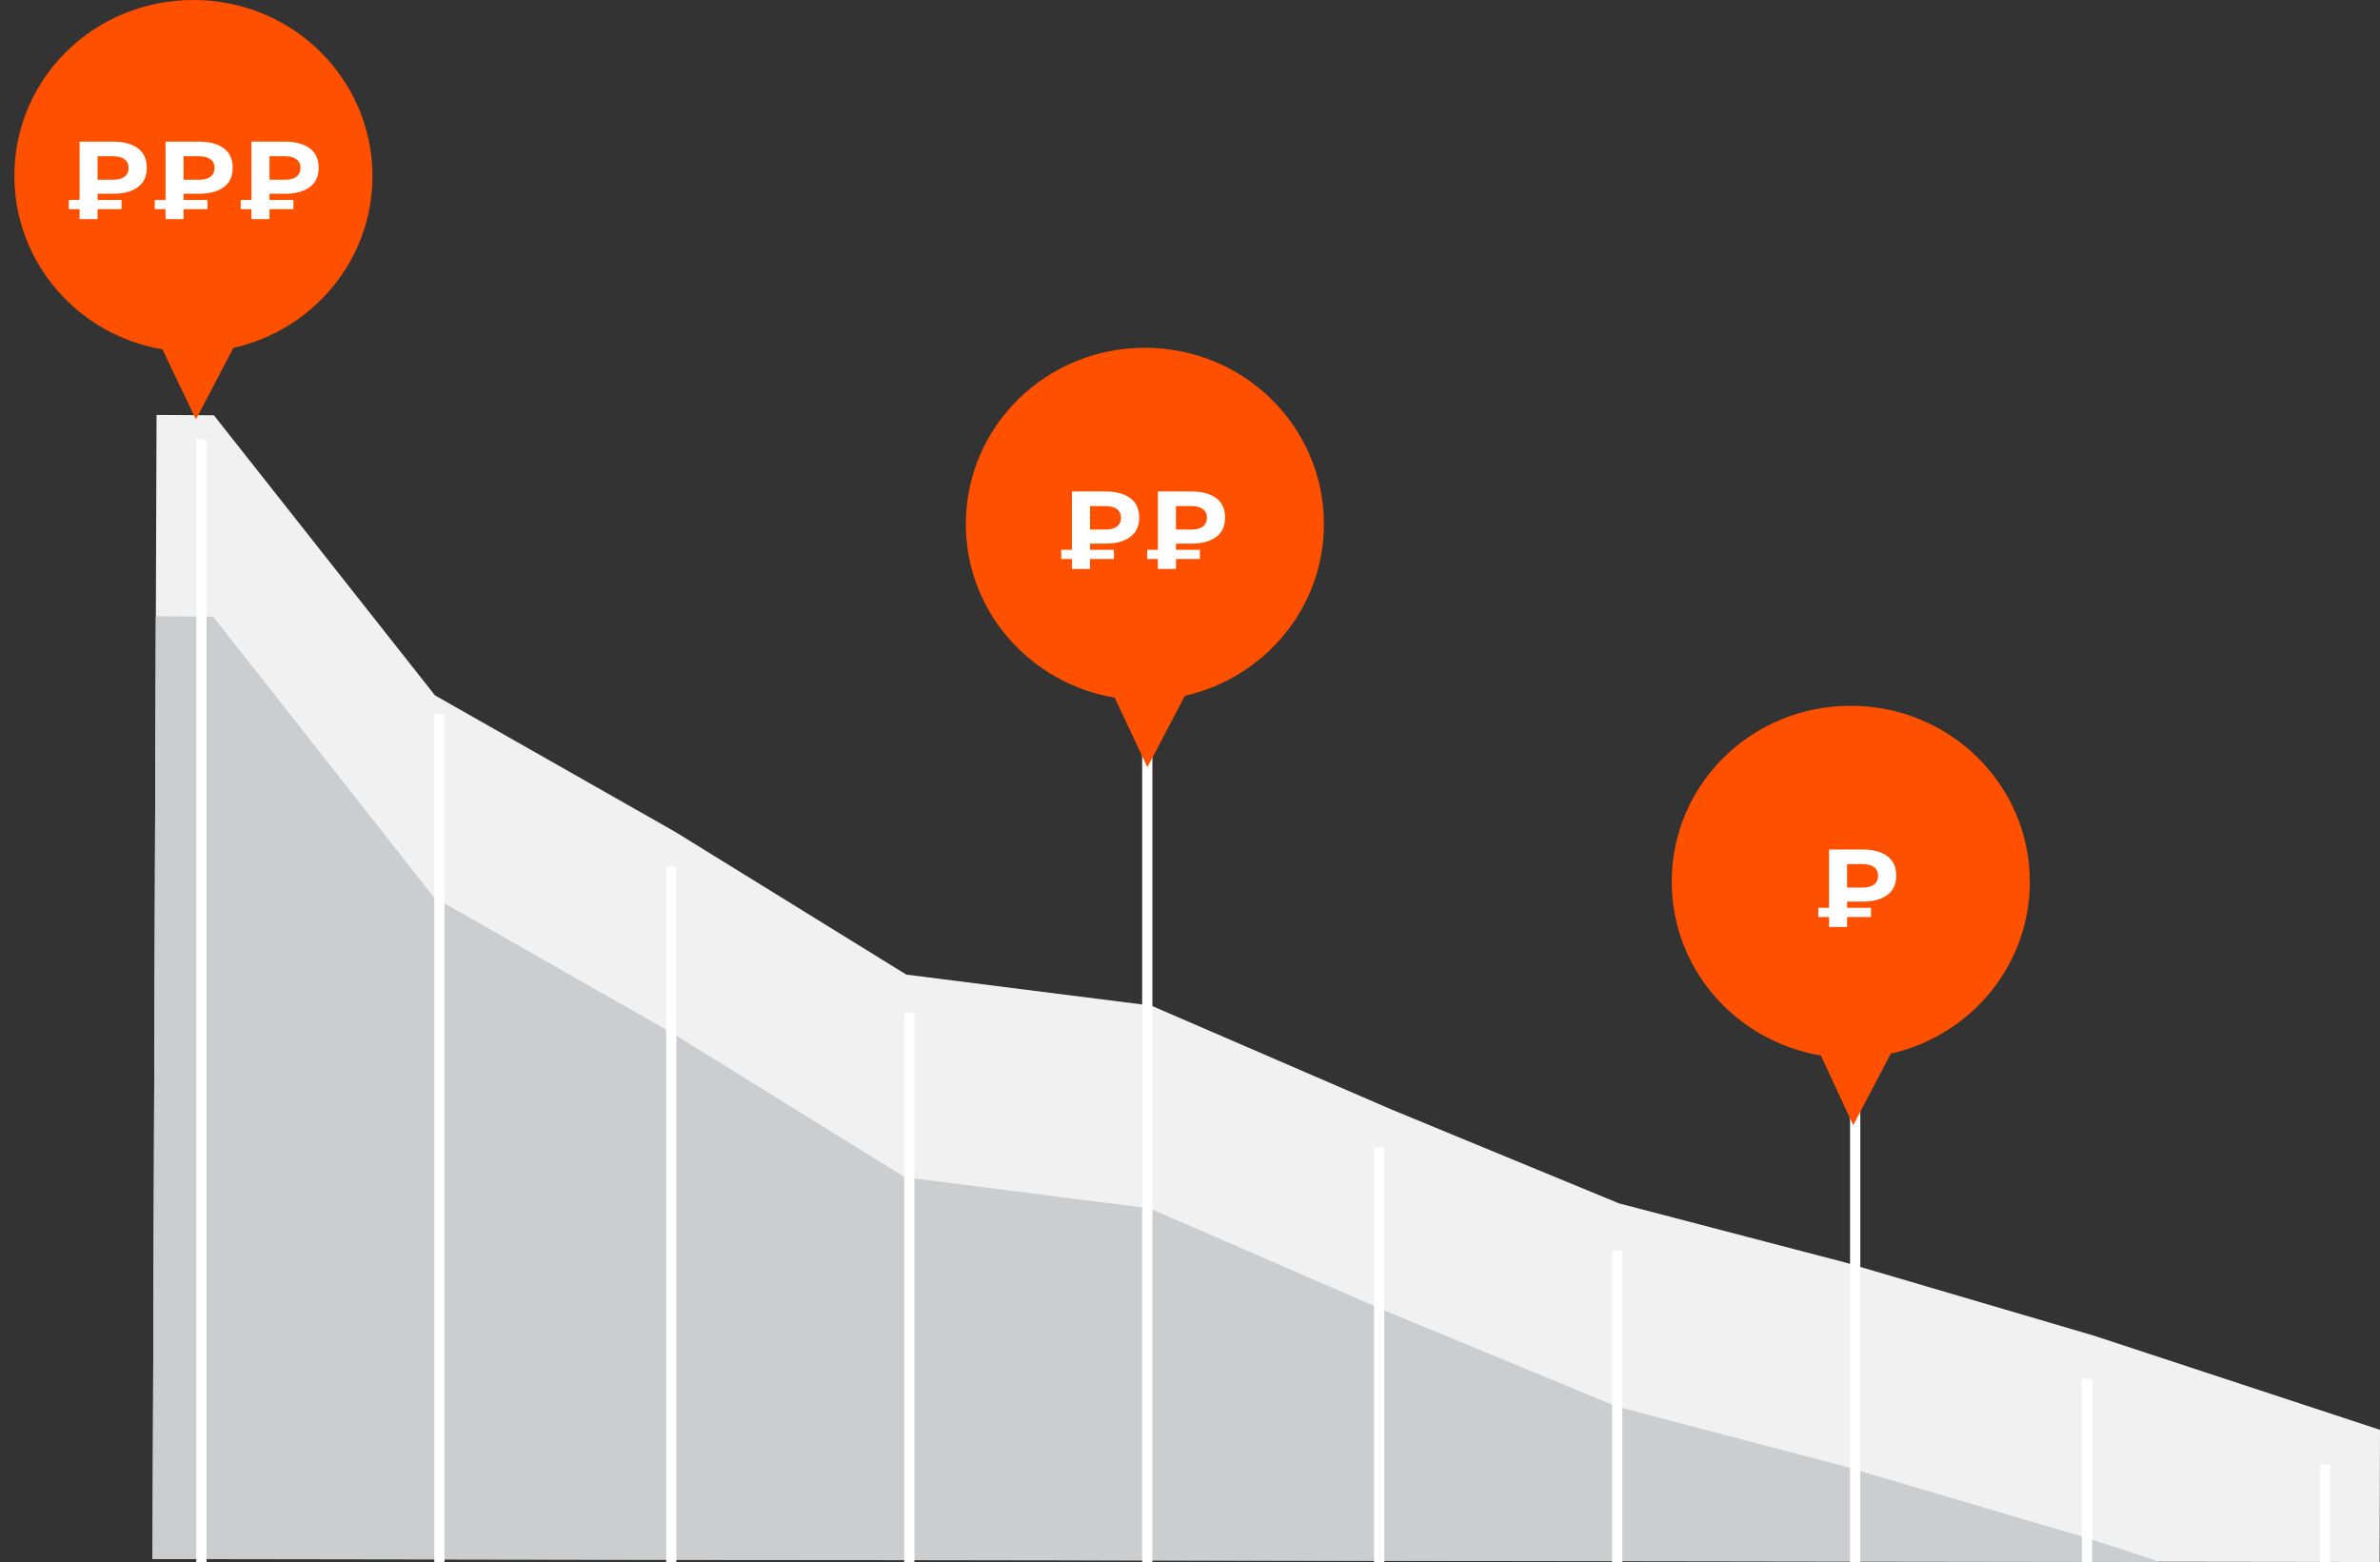 <?xml version="1.0" encoding="UTF-8"?> <svg xmlns="http://www.w3.org/2000/svg" width="460" height="302" viewBox="0 0 460 302" fill="none"><rect x="0" y="0" width="460" height="302" fill="#333333" stroke="none"/> <g clip-path="url(#clip0_313_819)"> <path d="M459.921 301.949L29.487 301.332L30.259 80.205L41.34 80.274L84.063 134.412L130.506 160.805L175.168 188.396L222.502 194.391L269.004 214.498L312.914 232.618L356.686 244.059L404.751 258.206L460 276.395L459.921 301.949Z" fill="#F1F1F1"></path> <path d="M30.12 119.128L41.19 119.197L83.868 173.459L130.261 199.913L174.876 227.567L222.159 233.576L268.612 253.746L312.476 271.891L356.201 283.375L404.216 297.554L417.539 301.949L29.488 301.382L30.12 119.128Z" fill="#CCCDCE"></path> <path fill-rule="evenodd" clip-rule="evenodd" d="M448.394 283.077V301.949H450.371V283.077H448.394Z" fill="white"></path> <path fill-rule="evenodd" clip-rule="evenodd" d="M402.396 266.564V301.949H404.373V266.564H402.396Z" fill="white"></path> <path fill-rule="evenodd" clip-rule="evenodd" d="M357.575 205.231V301.949H359.553V205.231H357.575Z" fill="white"></path> <path fill-rule="evenodd" clip-rule="evenodd" d="M311.575 241.795V301.949H313.553V241.795H311.575Z" fill="white"></path> <path fill-rule="evenodd" clip-rule="evenodd" d="M265.575 221.744V301.949H267.553V221.744H265.575Z" fill="white"></path> <path fill-rule="evenodd" clip-rule="evenodd" d="M220.755 143.897V301.949H222.732V143.897H220.755Z" fill="white"></path> <path fill-rule="evenodd" clip-rule="evenodd" d="M174.755 195.795V301.949H176.732V195.795H174.755Z" fill="white"></path> <path fill-rule="evenodd" clip-rule="evenodd" d="M128.755 167.487V301.949H130.732V167.487H128.755Z" fill="white"></path> <path fill-rule="evenodd" clip-rule="evenodd" d="M83.935 138V301.949H85.912V138H83.935Z" fill="white"></path> <path fill-rule="evenodd" clip-rule="evenodd" d="M37.935 301.949V84.923H39.913V301.949H37.935Z" fill="white"></path> <path d="M323.11 170.444C323.11 151.601 338.514 136.439 357.703 136.439C376.892 136.439 392.318 151.701 392.318 170.444C392.318 186.666 380.831 200.208 365.449 203.669L358.187 217.511L351.938 204.029C335.543 201.289 323.11 187.307 323.11 170.444Z" fill="#FF5000"></path> <path d="M353.51 179.19V164.214H359.992C361.989 164.214 363.572 164.635 364.742 165.476C365.911 166.318 366.496 167.58 366.496 169.263C366.496 170.932 365.911 172.187 364.742 173.028C363.572 173.87 361.989 174.29 359.992 174.29H355.435L356.997 172.75V179.19H353.51ZM356.997 173.114L355.435 171.573H359.971C360.927 171.573 361.668 171.381 362.196 170.996C362.724 170.596 362.988 170.026 362.988 169.284C362.988 168.557 362.724 168.001 362.196 167.616C361.668 167.23 360.927 167.038 359.971 167.038H355.435L356.997 165.391V173.114ZM351.435 177.264V175.489H361.618V177.264H351.435Z" fill="white"></path> <path d="M186.675 101.314C186.675 82.495 202.084 67.231 221.279 67.231C240.474 67.231 255.883 82.495 255.883 101.314C255.883 117.497 244.392 131.022 229.005 134.498L221.763 148.303L215.445 134.858C199.112 132.121 186.675 118.156 186.675 101.314Z" fill="#FF5000"></path> <path d="M207.188 109.982V95.006H213.67C215.667 95.006 217.25 95.427 218.42 96.268C219.589 97.11 220.174 98.372 220.174 100.055C220.174 101.724 219.589 102.979 218.42 103.82C217.25 104.662 215.667 105.083 213.67 105.083H209.113L210.675 103.542V109.982H207.188ZM210.675 103.906L209.113 102.366H213.649C214.604 102.366 215.346 102.173 215.874 101.788C216.401 101.389 216.665 100.818 216.665 100.077C216.665 99.349 216.401 98.793 215.874 98.408C215.346 98.023 214.604 97.83 213.649 97.83H209.113L210.675 96.183V103.906ZM205.113 108.056V106.281H215.296V108.056H205.113ZM223.797 109.982V95.006H230.28C232.277 95.006 233.86 95.427 235.029 96.268C236.199 97.11 236.784 98.372 236.784 100.055C236.784 101.724 236.199 102.979 235.029 103.82C233.86 104.662 232.277 105.083 230.28 105.083H225.723L227.285 103.542V109.982H223.797ZM227.285 103.906L225.723 102.366H230.258C231.214 102.366 231.956 102.173 232.483 101.788C233.011 101.389 233.275 100.818 233.275 100.077C233.275 99.349 233.011 98.793 232.483 98.408C231.956 98.023 231.214 97.83 230.258 97.83H225.723L227.285 96.183V103.906ZM221.722 108.056V106.281H231.906V108.056H221.722Z" fill="white"></path> <path d="M2.778 33.963C2.778 15.164 18.187 0 37.382 0C56.577 0 71.986 15.264 71.986 34.063C71.986 50.266 60.496 63.791 45.109 67.247L37.867 81.072L31.395 67.527C15.149 64.79 2.778 50.825 2.778 33.963Z" fill="#FF5000"></path> <path d="M15.381 42.356V27.38H21.863C23.86 27.38 25.443 27.801 26.613 28.642C27.782 29.484 28.367 30.746 28.367 32.429C28.367 34.098 27.782 35.353 26.613 36.194C25.443 37.036 23.86 37.456 21.863 37.456H17.307L18.868 35.916V42.356H15.381ZM18.868 36.28L17.307 34.739H21.842C22.798 34.739 23.539 34.547 24.067 34.162C24.595 33.763 24.859 33.192 24.859 32.45C24.859 31.723 24.595 31.167 24.067 30.782C23.539 30.396 22.798 30.204 21.842 30.204H17.307L18.868 28.557V36.28ZM13.306 40.43V38.654H23.489V40.43H13.306ZM31.991 42.356V27.38H38.473C40.47 27.38 42.053 27.801 43.223 28.642C44.392 29.484 44.977 30.746 44.977 32.429C44.977 34.098 44.392 35.353 43.223 36.194C42.053 37.036 40.47 37.456 38.473 37.456H33.916L35.478 35.916V42.356H31.991ZM35.478 36.28L33.916 34.739H38.452C39.407 34.739 40.149 34.547 40.677 34.162C41.204 33.763 41.468 33.192 41.468 32.45C41.468 31.723 41.204 31.167 40.677 30.782C40.149 30.396 39.407 30.204 38.452 30.204H33.916L35.478 28.557V36.28ZM29.916 40.43V38.654H40.099V40.43H29.916ZM48.6 42.356V27.38H55.083C57.08 27.38 58.663 27.801 59.832 28.642C61.002 29.484 61.587 30.746 61.587 32.429C61.587 34.098 61.002 35.353 59.832 36.194C58.663 37.036 57.08 37.456 55.083 37.456H50.526L52.087 35.916V42.356H48.6ZM52.087 36.28L50.526 34.739H55.061C56.017 34.739 56.759 34.547 57.286 34.162C57.814 33.763 58.078 33.192 58.078 32.45C58.078 31.723 57.814 31.167 57.286 30.782C56.759 30.396 56.017 30.204 55.061 30.204H50.526L52.087 28.557V36.28ZM46.525 40.43V38.654H56.709V40.43H46.525Z" fill="white"></path> </g> <defs> <clipPath id="clip0_313_819"> <rect width="460" height="301.949" fill="white" transform="matrix(-1 0 0 1 460 0)"></rect> </clipPath> </defs> </svg> 
